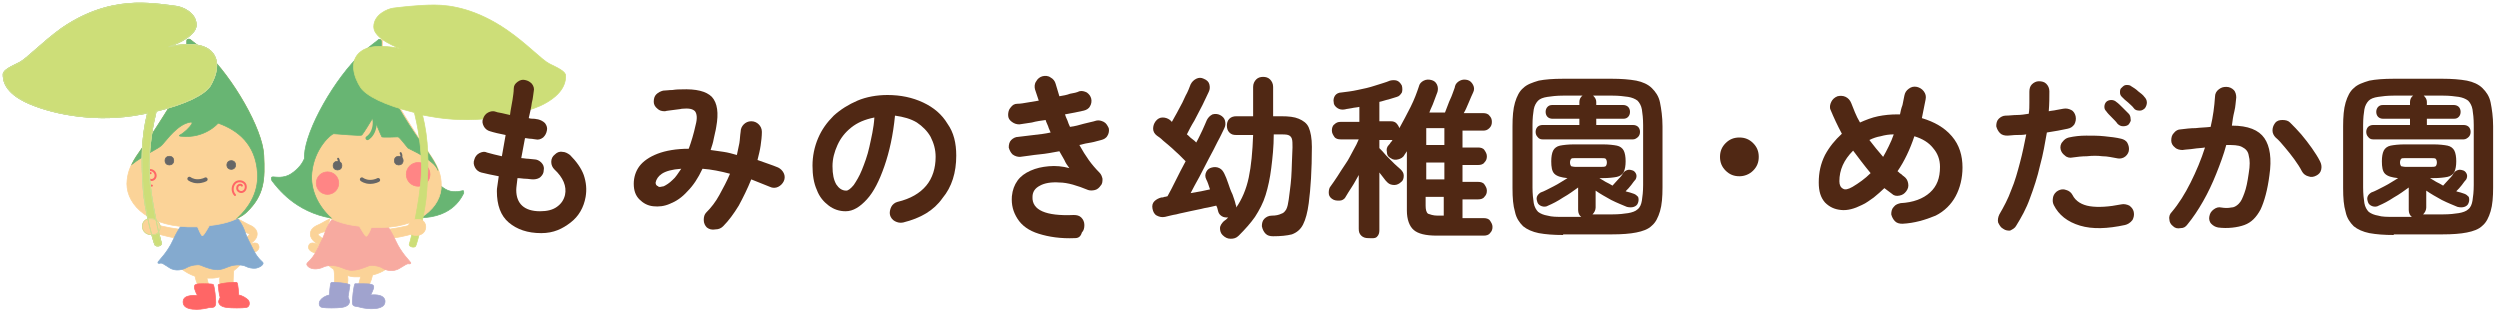 <?xml version="1.0" encoding="utf-8"?>
<!-- Generator: Adobe Illustrator 25.3.1, SVG Export Plug-In . SVG Version: 6.00 Build 0)  -->
<svg version="1.1" id="レイヤー_1" xmlns="http://www.w3.org/2000/svg" xmlns:xlink="http://www.w3.org/1999/xlink" x="0px"
	 y="0px" viewBox="0 0 400 50" style="enable-background:new 0 0 400 50;" xml:space="preserve">
<style type="text/css">
	.st0{fill:#FBD398;stroke:#FBD398;stroke-width:0.113;stroke-miterlimit:10;}
	.st1{fill:#FBD398;}
	.st2{fill:none;stroke:#FBD398;stroke-width:0.113;stroke-miterlimit:10;}
	.st3{fill:#FF6666;stroke:#FF6666;stroke-width:0.113;stroke-miterlimit:10;}
	.st4{fill:#84AACF;stroke:#84AACF;stroke-width:0.113;stroke-miterlimit:10;}
	.st5{fill:#666666;stroke:#666666;stroke-width:0.113;stroke-miterlimit:10;}
	.st6{fill:none;stroke:#666666;stroke-width:0.641;stroke-linecap:round;stroke-linejoin:round;stroke-miterlimit:10;}
	.st7{fill:none;stroke:#FF6666;stroke-width:0.321;stroke-linecap:round;stroke-linejoin:round;stroke-miterlimit:10;}
	.st8{fill:#68B573;stroke:#68B573;stroke-width:0.113;stroke-miterlimit:10;}
	.st9{fill:#CDDE78;}
	.st10{fill:none;stroke:#CDDE78;stroke-width:0.113;stroke-miterlimit:10;}
	.st11{fill:none;stroke:#CDDE8F;stroke-width:0.113;stroke-miterlimit:10;}
	.st12{fill:#A0A3CE;stroke:#A0A3CE;stroke-width:0.113;stroke-miterlimit:10;}
	.st13{fill:#F7AAA0;stroke:#F7AAA0;stroke-width:0.113;stroke-miterlimit:10;}
	.st14{fill:none;stroke:#68B573;stroke-width:0.641;stroke-linecap:round;stroke-linejoin:round;stroke-miterlimit:10;}
	.st15{fill:none;stroke:#666666;stroke-width:0.321;stroke-linecap:round;stroke-linejoin:round;stroke-miterlimit:10;}
	.st16{fill:#FF8585;stroke:#FF8585;stroke-width:0.113;stroke-miterlimit:10;}
	.st17{fill:#502814;}
</style>
<g>
	<g>
		<path class="st0" d="M24.8,37.3c0,0,1.7,0.5,3.3,0.8l0.7-1.4c0,0-2.9-0.4-3.8-0.8L24.8,37.3z"/>
		<g>
			<g>
				<path class="st1" d="M39.1,41.5l-5.4-0.3l-5.1,1.4c0,0,0.9,1,2.6,1.6c0.1,0.5,0.3,1.2,0.6,1.6c0.5,0.8,1.7,0.2,1.7,0.2
					s-0.2-0.8-0.4-1.5c0.3,0,0.6,0,0.9,0c0.4,0,0.8-0.1,1.2-0.2c-0.1,0.4-0.1,1,0.1,1.6c0.3,0.9,2-0.1,2-0.1s0-1.7,0.1-2.5
					C38.6,42.4,39.1,41.5,39.1,41.5z"/>
			</g>
			<g>
				<path class="st2" d="M39.1,41.5l-5.4-0.3l-5.1,1.4c0,0,0.9,1,2.6,1.6c0.1,0.5,0.3,1.2,0.6,1.6c0.5,0.8,1.7,0.2,1.7,0.2
					s-0.2-0.8-0.4-1.5c0.3,0,0.6,0,0.9,0c0.4,0,0.8-0.1,1.2-0.2c-0.1,0.4-0.1,1,0.1,1.6c0.3,0.9,2-0.1,2-0.1s0-1.7,0.1-2.5
					C38.6,42.4,39.1,41.5,39.1,41.5z"/>
			</g>
		</g>
		<path class="st3" d="M34.1,45.5c0.2,0.1,0.5,2.6,0.4,3.2s-0.7,0.5-1,0.5c-0.3,0.1-1.3,0.3-2,0.3c-0.8,0-2.3-0.1-2.2-1.3
			c0.1-1.2,2.3-0.9,2.3-0.9s-0.5-0.9-0.5-1.4s0.5-0.5,1.6-0.5C32.6,45.4,33.9,45.4,34.1,45.5z M34.9,45.6c0,0.2,0.2,1.7,0.3,1.9
			S34.9,48,35,48.4c0.1,0.4,0.5,0.7,1.3,0.8c0.8,0.1,2.4,0.1,3.1,0c0.6-0.1,0.6-0.9,0.3-1.2c-0.3-0.3-0.9-0.7-1.5-0.8
			c0,0-0.1-1.9-0.3-2C37.6,45.1,35,45.3,34.9,45.6z"/>
		<path class="st0" d="M38,35c0,0,1.2,0.6,1.7,0.9c0.5,0.2,1.7,0.7,1.4,1.9c-0.2,0.8-1.5,1.5-1.5,1.5l-0.6-1c0,0,0.9-0.6,0.9-0.8
			c0-0.2-1.3-0.5-1.3-0.5L38,35z"/>
		<path class="st0" d="M40.3,40.5c0,0,1.4-0.3,1.1-1.2c-0.3-0.9-1.6-0.1-1.6-0.1L40.3,40.5z"/>
	</g>
	<path class="st4" d="M29.6,35.3c0,0-1,1.1-1.9,3.1c-0.9,2-2.3,3.3-2.4,3.5s0,0.3,0.4,0.2s1.4,0.9,2,1c0.6,0.2,1.5,0.1,2.2-0.3
		s1.8-0.5,2.1-0.4c0.3,0.1,1.4,0.6,2.2,0.7s1.1,0.1,2.3-0.4c1.2-0.5,2.4-0.3,2.8-0.1c0.4,0.2,1,0.4,1.7,0.3c0.8-0.2,1.1-0.6,1.1-0.8
		s-0.8-0.6-1.5-2s-1.1-2.1-1.4-3c-0.3-0.9-1.1-2.4-1.9-2.7C36.7,34,31.3,33.3,29.6,35.3z"/>
	<g>
		<g>
			<g>
				<g>
					<path class="st1" d="M42.2,24.8C42,20.6,37.2,12.4,33,8.4c-1-0.9-2.5-2-2.6-2.1c-0.2-0.1-0.4,0-0.5,0.1
						c-0.1,0.3,0.3,3.3-0.9,6.7c-1.1,3.1-2.5,4.9-3.6,6.7c-3.1,4.9-5,6.2-5.1,9.6c0,3.5,3.7,7.1,11,6.9c0.1,0,0.2,0,0.3,0
						c0.2,0.4,0.6,1.5,0.8,1.4c0.2,0,0.8-1.1,1.1-1.6c2.9-0.3,4.8-1.1,5.9-2.1C42.3,31.2,42.4,28.7,42.2,24.8z"/>
				</g>
				<g>
					<path class="st2" d="M42.2,24.8C42,20.6,37.2,12.4,33,8.4c-1-0.9-2.5-2-2.6-2.1c-0.2-0.1-0.4,0-0.5,0.1
						c-0.1,0.3,0.3,3.3-0.9,6.7c-1.1,3.1-2.5,4.9-3.6,6.7c-3.1,4.9-5,6.2-5.1,9.6c0,3.5,3.7,7.1,11,6.9c0.1,0,0.2,0,0.3,0
						c0.2,0.4,0.6,1.5,0.8,1.4c0.2,0,0.8-1.1,1.1-1.6c2.9-0.3,4.8-1.1,5.9-2.1C42.3,31.2,42.4,28.7,42.2,24.8z"/>
				</g>
			</g>
			<ellipse class="st5" cx="27.1" cy="25.7" rx="0.7" ry="0.7"/>
			<ellipse class="st5" cx="37" cy="26.4" rx="0.7" ry="0.7"/>
			<path class="st6" d="M30.3,28.6c0,0,0.5,0.4,1.3,0.4c0.8,0,1.3-0.3,1.3-0.3"/>
			<path class="st7" d="M24.3,29.7c-0.8,0-1.4-0.6-1.4-1.4c0-0.6,0.5-1.1,1.1-1.1c0.5,0,0.9,0.4,0.9,0.9c0,0.4-0.3,0.7-0.7,0.7
				c-0.3,0-0.6-0.3-0.6-0.6c0-0.3,0.2-0.5,0.5-0.5"/>
			<path class="st7" d="M37.6,31.2c-0.5-0.5-0.5-1.4,0-1.9c0.4-0.4,1.1-0.4,1.5,0c0.3,0.3,0.3,0.9,0,1.2c-0.3,0.3-0.7,0.3-1,0
				c-0.2-0.2-0.2-0.6,0-0.8c0.2-0.2,0.5-0.2,0.6,0"/>
		</g>
		<g>
			<path class="st8" d="M42.2,24.8C42,20.6,37.2,12.4,33,8.4c-1-0.9-2.5-2-2.6-2.1c-0.2-0.1-0.4,0-0.5,0.1c-0.1,0.3,0.3,3.3-0.9,6.7
				c-1.1,3.1-2.5,4.9-3.6,6.7c-2,3.2-3.5,4.8-4.3,6.5c1.9-1.5,4.2-2.5,4.7-3c0.4-0.3,2-2.7,3.8-3.5c0.7-0.3,1.3-0.4,1.1,0
				c-0.3,0.6-1.3,1.5-1.9,1.8c-0.2,0.1-0.1,0.2,0.2,0.2c3.8,0.4,5.9-2.1,5.9-2.1c3.1,1.1,6,3.3,6.3,8c0.2,3.4-1.7,5.8-3.2,7.2
				c0.6-0.3,1.1-0.6,1.5-1C42.3,31.2,42.4,28.7,42.2,24.8z"/>
		</g>
	</g>
	<g>
		<g>
			<g>
				<g>
					<path class="st9" d="M33.4,7.9c-2.1-1.5-6.4-0.4-6.4-0.4S31.4,6,31.4,4c0-2-2.3-2.9-3.2-3c-0.8-0.1-3.9-0.6-6.6-0.5
						s-6.9,0.7-11.7,4C6.7,6.8,4.3,9.4,3.1,10s-2.6,1.2-2.6,1.9c0,0.7,0,2.9,4.2,4.7c4.2,1.8,11,3,17.8,1.7c0.4-0.1,0.7-0.1,1.1-0.2
						c-1,4-1,7.9-0.7,12c0.2,3.6,1.7,8.8,1.9,9.1c0.2,0.3,1.2,0.2,1-0.4s-1.7-6.8-1.9-11c-0.2-4.3,0.7-8.4,1.1-10
						c4.9-1.2,7.7-2.7,8.6-4C34.6,12.2,35.5,9.4,33.4,7.9z"/>
				</g>
				<g>
					<path class="st9" d="M33.4,7.9c-2.1-1.5-6.4-0.4-6.4-0.4S31.4,6,31.4,4c0-2-2.3-2.9-3.2-3c-0.8-0.1-3.9-0.6-6.6-0.5
						s-6.9,0.7-11.7,4C6.7,6.8,4.3,9.4,3.1,10s-2.6,1.2-2.6,1.9c0,0.7,0,2.9,4.2,4.7c4.2,1.8,11,3,17.8,1.7c0.4-0.1,0.7-0.1,1.1-0.2
						c-1,4-1,7.9-0.7,12c0.2,3.6,1.7,8.8,1.9,9.1c0.2,0.3,1.2,0.2,1-0.4s-1.7-6.8-1.9-11c-0.2-4.3,0.7-8.4,1.1-10
						c4.9-1.2,7.7-2.7,8.6-4C34.6,12.2,35.5,9.4,33.4,7.9z"/>
				</g>
				<g>
					<path class="st9" d="M33.4,7.9c-2.1-1.5-6.4-0.4-6.4-0.4S31.4,6,31.4,4c0-2-2.3-2.9-3.2-3c-0.8-0.1-3.9-0.6-6.6-0.5
						s-6.9,0.7-11.7,4C6.7,6.8,4.3,9.4,3.1,10s-2.6,1.2-2.6,1.9c0,0.7,0,2.9,4.2,4.7c4.2,1.8,11,3,17.8,1.7c0.4-0.1,0.7-0.1,1.1-0.2
						c-1,4-1,7.9-0.7,12c0.2,3.6,1.7,8.8,1.9,9.1c0.2,0.3,1.2,0.2,1-0.4s-1.7-6.8-1.9-11c-0.2-4.3,0.7-8.4,1.1-10
						c4.9-1.2,7.7-2.7,8.6-4C34.6,12.2,35.5,9.4,33.4,7.9z"/>
				</g>
			</g>
			<path class="st9" d="M23.8,37.5c-1.5-0.4-1.3-2.6,0.3-2.5C26.2,35,26.2,38,23.8,37.5z"/>
		</g>
		<g>
			<g>
				<g>
					<path class="st9" d="M33.4,7.9c-2.1-1.5-6.4-0.4-6.4-0.4S31.4,6,31.4,4c0-2-2.3-2.9-3.2-3c-0.8-0.1-3.9-0.6-6.6-0.5
						s-6.9,0.7-11.7,4C6.7,6.8,4.3,9.4,3.1,10s-2.6,1.2-2.6,1.9c0,0.7,0,2.9,4.2,4.7c4.2,1.8,11,3,17.8,1.7c0.4-0.1,0.7-0.1,1.1-0.2
						c-1,4-1,7.9-0.7,12c0.2,3.6,1.7,8.8,1.9,9.1c0.2,0.3,1.2,0.2,1-0.4s-1.7-6.8-1.9-11c-0.2-4.3,0.7-8.4,1.1-10
						c4.9-1.2,7.7-2.7,8.6-4C34.6,12.2,35.5,9.4,33.4,7.9z"/>
				</g>
				<g>
					<path class="st10" d="M33.4,7.9c-2.1-1.5-6.4-0.4-6.4-0.4S31.4,6,31.4,4c0-2-2.3-2.9-3.2-3c-0.8-0.1-3.9-0.6-6.6-0.5
						s-6.9,0.7-11.7,4C6.7,6.8,4.3,9.4,3.1,10s-2.6,1.2-2.6,1.9c0,0.7,0,2.9,4.2,4.7c4.2,1.8,11,3,17.8,1.7c0.4-0.1,0.7-0.1,1.1-0.2
						c-1,4-1,7.9-0.7,12c0.2,3.6,1.7,8.8,1.9,9.1c0.2,0.3,1.2,0.2,1-0.4s-1.7-6.8-1.9-11c-0.2-4.3,0.7-8.4,1.1-10
						c4.9-1.2,7.7-2.7,8.6-4C34.6,12.2,35.5,9.4,33.4,7.9z"/>
				</g>
			</g>
			<path class="st0" d="M23.8,37.5c-1.5-0.4-1.3-2.6,0.3-2.5C26.2,35,26.2,38,23.8,37.5z"/>
		</g>
		<g>
			<g>
				<g>
					<path class="st11" d="M33.4,7.9c-2.1-1.5-6.4-0.4-6.4-0.4S31.4,6,31.4,4c0-2-2.3-2.9-3.2-3c-0.8-0.1-3.9-0.6-6.6-0.5
						s-6.9,0.7-11.7,4C6.7,6.8,4.3,9.4,3.1,10s-2.6,1.2-2.6,1.9c0,0.7,0,2.9,4.2,4.7c4.2,1.8,11,3,17.8,1.7c0.4-0.1,0.7-0.1,1.1-0.2
						c-1,4-1,7.9-0.7,12c0.2,3.6,1.7,8.8,1.9,9.1c0.2,0.3,1.2,0.2,1-0.4s-1.7-6.8-1.9-11c-0.2-4.3,0.7-8.4,1.1-10
						c4.9-1.2,7.7-2.7,8.6-4C34.6,12.2,35.5,9.4,33.4,7.9z"/>
				</g>
				<g>
					<path class="st11" d="M33.4,7.9c-2.1-1.5-6.4-0.4-6.4-0.4S31.4,6,31.4,4c0-2-2.3-2.9-3.2-3c-0.8-0.1-3.9-0.6-6.6-0.5
						s-6.9,0.7-11.7,4C6.7,6.8,4.3,9.4,3.1,10s-2.6,1.2-2.6,1.9c0,0.7,0,2.9,4.2,4.7c4.2,1.8,11,3,17.8,1.7c0.4-0.1,0.7-0.1,1.1-0.2
						c-1,4-1,7.9-0.7,12c0.2,3.6,1.7,8.8,1.9,9.1c0.2,0.3,1.2,0.2,1-0.4s-1.7-6.8-1.9-11c-0.2-4.3,0.7-8.4,1.1-10
						c4.9-1.2,7.7-2.7,8.6-4C34.6,12.2,35.5,9.4,33.4,7.9z"/>
				</g>
				<g>
					<path class="st11" d="M33.4,7.9c-2.1-1.5-6.4-0.4-6.4-0.4S31.4,6,31.4,4c0-2-2.3-2.9-3.2-3c-0.8-0.1-3.9-0.6-6.6-0.5
						s-6.9,0.7-11.7,4C6.7,6.8,4.3,9.4,3.1,10s-2.6,1.2-2.6,1.9c0,0.7,0,2.9,4.2,4.7c4.2,1.8,11,3,17.8,1.7c0.4-0.1,0.7-0.1,1.1-0.2
						c-1,4-1,7.9-0.7,12c0.2,3.6,1.7,8.8,1.9,9.1c0.2,0.3,1.2,0.2,1-0.4s-1.7-6.8-1.9-11c-0.2-4.3,0.7-8.4,1.1-10
						c4.9-1.2,7.7-2.7,8.6-4C34.6,12.2,35.5,9.4,33.4,7.9z"/>
				</g>
			</g>
			<path class="st11" d="M23.8,37.5c-1.5-0.4-1.3-2.6,0.3-2.5C26.2,35,26.2,38,23.8,37.5z"/>
		</g>
	</g>
</g>
<g>
	<path class="st8" d="M69.7,29c0,0,1.3,1.4,2.4,1.6c1.1,0.2,1.8-0.1,2-0.1c0.1,0,0.1,0.2,0.1,0.4c-0.7,1.4-2.7,4.7-9.4,3.8L69.7,29z
		"/>
	<g>
		<path class="st0" d="M66.1,37.4c0,0-1.7,0.5-3.3,0.7l-0.7-1.4c0,0,2.9-0.4,3.8-0.8L66.1,37.4z"/>
		<g>
			<g>
				<path class="st1" d="M62.3,42.6l-5.1-1.4l-5.4,0.3c0,0,0.5,0.9,1.6,1.6c0.2,0.8,0.1,2.5,0.1,2.5s1.7,1,2,0.1
					c0.2-0.5,0.2-1.1,0.1-1.6c0.4,0.1,0.8,0.2,1.2,0.2c0.3,0,0.6,0,0.9,0c-0.2,0.7-0.4,1.5-0.4,1.5s1.2,0.6,1.7-0.2
					c0.3-0.4,0.5-1.1,0.6-1.6C61.4,43.6,62.3,42.6,62.3,42.6z"/>
			</g>
			<g>
				<path class="st2" d="M62.3,42.6l-5.1-1.4l-5.4,0.3c0,0,0.5,0.9,1.6,1.6c0.2,0.8,0.1,2.5,0.1,2.5s1.7,1,2,0.1
					c0.2-0.5,0.2-1.1,0.1-1.6c0.4,0.1,0.8,0.2,1.2,0.2c0.3,0,0.6,0,0.9,0c-0.2,0.7-0.4,1.5-0.4,1.5s1.2,0.6,1.7-0.2
					c0.3-0.4,0.5-1.1,0.6-1.6C61.4,43.6,62.3,42.6,62.3,42.6z"/>
			</g>
		</g>
		<path class="st12" d="M58.2,45.4c1.1,0,1.6,0.1,1.6,0.5s-0.5,1.3-0.5,1.3s2.1-0.3,2.3,0.9c0.1,1.2-1.4,1.3-2.2,1.3s-1.7-0.2-2-0.3
			c-0.3-0.1-0.9,0-1-0.5c-0.1-0.5,0.2-3,0.4-3.2C56.9,45.4,58.2,45.4,58.2,45.4z M53,45.2c-0.2,0.1-0.3,2-0.3,2
			c-0.6,0.1-1.2,0.5-1.4,0.8c-0.3,0.3-0.4,1.1,0.3,1.2c0.6,0.1,2.2,0.1,3,0c0.8-0.1,1.2-0.4,1.3-0.8c0.1-0.4-0.2-0.7-0.2-0.9
			s0.3-1.8,0.3-1.9C55.8,45.3,53.2,45.1,53,45.2z"/>
		<path class="st0" d="M52.8,35c0,0-1.2,0.6-1.7,0.9c-0.5,0.2-1.7,0.7-1.4,1.9c0.2,0.8,1.5,1.5,1.5,1.5l0.6-1c0,0-0.9-0.6-0.9-0.8
			s1.3-0.5,1.3-0.5L52.8,35z"/>
		<path class="st0" d="M50.5,40.5c0,0-1.4-0.3-1.1-1.2s1.6-0.1,1.6-0.1L50.5,40.5z"/>
		<path class="st13" d="M61.4,35.4c0,0,1,1.1,1.9,3.1c0.9,2,2.3,3.3,2.4,3.5c0.1,0.1,0,0.3-0.4,0.2c-0.4,0-1.4,0.9-2,1
			c-0.6,0.2-1.5,0.1-2.1-0.3c-0.6-0.4-1.8-0.5-2.1-0.4c-0.3,0.1-1.4,0.6-2.2,0.7s-1.1,0.1-2.3-0.4c-1.2-0.5-2.4-0.3-2.8-0.1
			c-0.4,0.2-1,0.4-1.7,0.3s-1.1-0.6-1-0.8c0-0.2,0.8-0.6,1.5-2c0.7-1.4,1.1-2.1,1.4-3c0.3-0.9,1.1-2.4,1.9-2.7
			C54.3,34,59.7,33.4,61.4,35.4z"/>
	</g>
	<g>
		<g>
			<g>
				<path class="st1" d="M65.6,19.9c-1.1-1.8-2.4-3.6-3.5-6.7c-1.2-3.4-0.8-6.3-0.9-6.7c-0.1-0.2-0.4-0.3-0.5-0.1
					c-0.1,0.1-1.6,1.2-2.6,2.1c-4.3,4-9,12.2-9.2,16.4c-0.2,4-0.1,6.4,2.8,9.2c1.1,1,3,1.8,5.8,2.1c0.3,0.5,0.9,1.6,1.1,1.6
					c0.2,0,0.7-1,0.8-1.4c0.1,0,0.2,0,0.4,0c7.3,0.3,10.9-3.4,10.8-6.8C70.6,26.4,68.6,24.8,65.6,19.9z"/>
			</g>
			<g>
				<path class="st2" d="M65.6,19.9c-1.1-1.8-2.4-3.6-3.5-6.7c-1.2-3.4-0.8-6.3-0.9-6.7c-0.1-0.2-0.4-0.3-0.5-0.1
					c-0.1,0.1-1.6,1.2-2.6,2.1c-4.3,4-9,12.2-9.2,16.4c-0.2,4-0.1,6.4,2.8,9.2c1.1,1,3,1.8,5.8,2.1c0.3,0.5,0.9,1.6,1.1,1.6
					c0.2,0,0.7-1,0.8-1.4c0.1,0,0.2,0,0.4,0c7.3,0.3,10.9-3.4,10.8-6.8C70.6,26.4,68.6,24.8,65.6,19.9z"/>
			</g>
		</g>
		<ellipse class="st5" cx="63.8" cy="25.7" rx="0.7" ry="0.7"/>
		<ellipse class="st5" cx="54" cy="26.5" rx="0.7" ry="0.7"/>
		<path class="st6" d="M57.9,28.7c0,0,0.5,0.4,1.3,0.4c0.8,0,1.3-0.3,1.3-0.3"/>
		<path class="st14" d="M58.8,22.1c0,0,0.7-0.4,1-1.4c0.3-1,0.1-1.6,0.1-1.6"/>
		<path class="st15" d="M63.9,25.9c0,0,0.3-0.2,0.3-0.7c0.1-0.4-0.1-0.7-0.1-0.7"/>
		<path class="st15" d="M53.9,26.8c0,0,0.3-0.2,0.3-0.7c0.1-0.4-0.1-0.7-0.1-0.7"/>
		<ellipse class="st16" cx="52.4" cy="29.3" rx="1.8" ry="1.8"/>
		<ellipse class="st16" cx="66.9" cy="27.9" rx="1.9" ry="1.9"/>
	</g>
	<path class="st8" d="M53,34.9c-2.1-1.9-3.4-4.6-3.1-7.3c0.4-3.9,3.1-6.2,3.5-6.2c0.5,0,4.3,0.4,4.5,0.2c0.2-0.2,1.5-2.3,1.6-2.5
		c0.1-0.1,0.3-0.2,0.4,0c0.1,0.2,1.1,2.7,1.2,2.8c0.1,0.1,2.6,0,2.6,0c0.3,0.1,1.3,1.5,1.6,1.8c0.3,0.2,2.1,0.9,3.8,2.3
		c0.5,0.4,0.8,0.8,1,1.3c-0.7-2-2.4-3.8-4.7-7.4c-1.1-1.8-2.4-3.6-3.5-6.7c-1.2-3.4-0.8-6.3-0.9-6.7c-0.1-0.2-0.4-0.3-0.5-0.1
		c-0.1,0.1-1.6,1.2-2.6,2.1c-4.3,4-9,12.2-9.2,16.4c0,0.2,0,0.4,0,0.5c-0.3,0.7-0.9,1.6-2.1,2.4c-1.2,0.8-2.5,0.5-2.9,0.5
		c-0.4,0-0.3,0.3-0.2,0.6C44.5,30.2,47.3,33.9,53,34.9z"/>
	<g>
		<g>
			<g>
				<path class="st9" d="M90.5,12.1c0-0.7-1.4-1.3-2.6-1.9c-1.2-0.6-3.6-3.2-6.8-5.4c-4.8-3.3-8.9-4-11.6-4c-2.7,0-5.8,0.4-6.6,0.5
					c-0.8,0.1-3.1,1-3.1,3c0,2,4.3,3.5,4.3,3.5s-4.3-1.1-6.3,0.4c-2.1,1.5-1.1,4.3-0.1,5.8c0.9,1.3,3.7,2.8,8.6,4
					c0.4,1.6,1.3,5.7,1.1,10c-0.2,4.2-1.7,10.5-1.9,11s0.8,0.7,1,0.4c0.2-0.3,1.6-5.4,1.8-9c0.3-4.2,0.3-8-0.7-12
					c0.4,0.1,0.7,0.1,1.1,0.2c6.8,1.3,13.6,0.1,17.8-1.7C90.5,15,90.5,12.8,90.5,12.1z"/>
			</g>
			<g>
				<path class="st10" d="M90.5,12.1c0-0.7-1.4-1.3-2.6-1.9c-1.2-0.6-3.6-3.2-6.8-5.4c-4.8-3.3-8.9-4-11.6-4c-2.7,0-5.8,0.4-6.6,0.5
					c-0.8,0.1-3.1,1-3.1,3c0,2,4.3,3.5,4.3,3.5s-4.3-1.1-6.3,0.4c-2.1,1.5-1.1,4.3-0.1,5.8c0.9,1.3,3.7,2.8,8.6,4
					c0.4,1.6,1.3,5.7,1.1,10c-0.2,4.2-1.7,10.5-1.9,11s0.8,0.7,1,0.4c0.2-0.3,1.6-5.4,1.8-9c0.3-4.2,0.3-8-0.7-12
					c0.4,0.1,0.7,0.1,1.1,0.2c6.8,1.3,13.6,0.1,17.8-1.7C90.5,15,90.5,12.8,90.5,12.1z"/>
			</g>
		</g>
		<path class="st0" d="M67.1,37.6c1.5-0.4,1.3-2.6-0.3-2.5C64.7,35.1,64.8,38.2,67.1,37.6z"/>
	</g>
</g>
<g>
	<path class="st17" d="M86.6,37.3c-2.2,0-3.9-0.6-5.2-1.7s-1.9-2.8-1.9-5c0-0.2,0-0.5,0.1-1s0.1-0.9,0.2-1.4c-0.5-0.1-1-0.2-1.5-0.3
		c-0.5-0.1-0.9-0.2-1.3-0.3c-0.4-0.1-0.8-0.4-1-0.8c-0.2-0.4-0.3-0.8-0.1-1.3c0.1-0.4,0.4-0.8,0.8-1c0.4-0.2,0.8-0.3,1.2-0.1
		c0.7,0.2,1.5,0.4,2.4,0.6c0.1-0.5,0.2-1.1,0.3-1.7c0.1-0.6,0.2-1.1,0.3-1.7c-0.5-0.1-1-0.2-1.4-0.3c-0.4-0.1-0.8-0.2-1.1-0.3
		c-0.4-0.1-0.8-0.4-1-0.8c-0.2-0.4-0.3-0.8-0.1-1.2c0.1-0.4,0.4-0.8,0.8-1c0.4-0.2,0.8-0.3,1.3-0.1c0.2,0.1,0.5,0.1,0.9,0.2
		c0.4,0.1,0.8,0.2,1.3,0.3c0.1-0.9,0.3-1.7,0.4-2.4c0.1-0.7,0.2-1.3,0.2-1.8c0-0.5,0.2-0.8,0.6-1.1c0.4-0.3,0.8-0.4,1.2-0.3
		c0.5,0.1,0.8,0.3,1.1,0.6c0.3,0.4,0.4,0.8,0.3,1.2c-0.1,0.5-0.1,1.1-0.3,1.8c-0.1,0.8-0.3,1.6-0.5,2.5c0.3,0.1,0.6,0.1,0.8,0.1
		c0.3,0,0.5,0.1,0.7,0.1c0.4,0.1,0.8,0.3,1.1,0.6c0.3,0.4,0.4,0.8,0.3,1.2c-0.1,0.5-0.3,0.8-0.6,1.1c-0.4,0.3-0.8,0.4-1.2,0.3
		c-0.2,0-0.5-0.1-0.8-0.1c-0.3,0-0.6-0.1-0.9-0.1c-0.1,0.5-0.2,1.1-0.3,1.6c-0.1,0.5-0.2,1.1-0.3,1.6c0.4,0,0.7,0.1,1.1,0.1
		c0.3,0,0.7,0.1,1,0.1c0.4,0,0.8,0.2,1.1,0.5c0.3,0.3,0.5,0.7,0.4,1.2c0,0.5-0.2,0.8-0.5,1.1c-0.3,0.3-0.8,0.4-1.2,0.4
		c-0.4,0-0.8-0.1-1.2-0.1c-0.4,0-0.8-0.1-1.3-0.1c-0.1,0.9-0.2,1.5-0.2,1.9c0,2.2,1.3,3.4,3.8,3.4c1.1,0,2-0.2,2.7-0.7
		c0.7-0.5,1.1-1.1,1.3-1.9c0.3-1.4-0.3-2.8-1.7-4.1c-0.3-0.3-0.5-0.7-0.5-1.2c0-0.5,0.2-0.9,0.6-1.2c0.3-0.3,0.7-0.5,1.2-0.4
		c0.4,0,0.8,0.2,1.2,0.5c1,1,1.8,2.1,2.2,3.2c0.4,1.2,0.5,2.3,0.3,3.5c-0.3,1.7-1.1,3.1-2.4,4.1S88.6,37.3,86.6,37.3z"/>
	<path class="st17" d="M113.1,36.4c-0.3-0.3-0.5-0.7-0.5-1.2c0-0.5,0.1-0.9,0.4-1.2c0.8-0.8,1.5-1.7,2.1-2.8s1.2-2.2,1.7-3.4
		c-1.5-0.4-3-0.7-4.4-0.8c-0.7,1.5-1.5,2.7-2.4,3.6c-0.9,1-1.8,1.6-2.8,2c-0.9,0.4-1.8,0.5-2.7,0.4c-0.9-0.1-1.6-0.5-2.2-1.1
		c-0.6-0.6-0.9-1.4-0.9-2.5c0-1,0.3-2,0.9-2.8c0.6-0.8,1.6-1.5,2.9-2c1.3-0.5,3-0.8,5-0.8c0.4-1.1,0.8-2.4,1.1-3.8
		c0.3-1.1,0.2-1.8-0.1-2.2c-0.4-0.4-1-0.5-2.1-0.4c-0.4,0.1-0.8,0.1-1.4,0.2c-0.6,0.1-1,0.1-1.3,0.2c-0.5,0-0.9-0.1-1.2-0.4
		c-0.4-0.3-0.6-0.7-0.6-1.1c0-0.5,0.1-0.9,0.4-1.2c0.3-0.3,0.7-0.5,1.1-0.6c0.4,0,0.9-0.1,1.5-0.1c0.6-0.1,1.1-0.1,1.4-0.1
		c2.4-0.1,4,0.3,4.9,1.2c0.9,1,1.1,2.6,0.7,4.8c-0.1,0.7-0.3,1.3-0.4,1.9s-0.3,1.2-0.5,1.8c0.7,0.1,1.4,0.2,2.1,0.3
		c0.7,0.1,1.4,0.3,2.1,0.5c0.1-0.6,0.3-1.3,0.4-1.9c0.1-0.6,0.1-1.2,0.2-1.8c0-0.5,0.2-0.9,0.5-1.2c0.3-0.3,0.7-0.5,1.2-0.5
		c0.5,0,0.9,0.2,1.2,0.5c0.3,0.3,0.5,0.7,0.5,1.2c0,0.7-0.1,1.5-0.2,2.2s-0.3,1.5-0.5,2.3c0.6,0.2,1.1,0.4,1.7,0.6
		c0.6,0.2,1.1,0.4,1.6,0.6c0.4,0.2,0.7,0.5,0.9,0.9c0.2,0.4,0.2,0.9,0,1.3c-0.2,0.4-0.5,0.7-0.9,0.9c-0.4,0.2-0.9,0.2-1.3,0
		c-0.5-0.2-1-0.4-1.5-0.6c-0.5-0.2-1-0.4-1.5-0.6c-0.6,1.5-1.3,2.9-2,4.2c-0.8,1.3-1.6,2.4-2.5,3.3c-0.3,0.3-0.7,0.5-1.2,0.5
		C113.9,36.8,113.5,36.7,113.1,36.4z M106.2,29.8c0.4-0.2,0.9-0.5,1.4-1c0.5-0.4,0.9-1.1,1.4-1.8c-1.5,0.1-2.5,0.4-3.1,0.8
		c-0.6,0.4-0.9,0.9-1,1.4c0,0.3,0.1,0.5,0.4,0.6C105.4,30,105.7,29.9,106.2,29.8z"/>
	<path class="st17" d="M144.5,35.6c-0.5,0.1-0.9,0-1.3-0.2c-0.4-0.2-0.7-0.6-0.8-1c-0.1-0.4,0-0.9,0.2-1.3s0.6-0.7,1-0.8
		c2.1-0.5,3.6-1.4,4.6-2.6c1-1.2,1.5-2.8,1.5-4.6c0-1.2-0.3-2.2-0.8-3.2c-0.5-0.9-1.3-1.7-2.2-2.3c-1-0.6-2.1-0.9-3.5-1.1
		c-0.3,3.1-0.9,5.8-1.7,8.1c-0.8,2.3-1.7,4.1-2.8,5.3c-1.1,1.2-2.2,1.9-3.4,1.9c-1,0-1.9-0.3-2.7-0.9c-0.8-0.6-1.5-1.4-1.9-2.5
		c-0.5-1.1-0.7-2.4-0.7-3.9c0-1.5,0.3-3,0.9-4.4c0.6-1.4,1.4-2.5,2.5-3.6c1.1-1,2.4-1.8,3.8-2.4s3.1-0.9,4.8-0.9
		c2.1,0,4,0.4,5.7,1.2c1.7,0.8,3,1.9,3.9,3.4c1,1.4,1.4,3.1,1.4,5.1c0,2.7-0.7,5-2.2,6.8C149.4,33.7,147.3,34.9,144.5,35.6z
		 M135.4,30.5c0.3,0,0.7-0.3,1.2-0.9c0.4-0.6,0.9-1.4,1.3-2.4c0.4-1,0.9-2.3,1.2-3.7s0.7-3,0.8-4.7c-1.5,0.3-2.7,0.8-3.7,1.6
		c-1,0.8-1.7,1.7-2.2,2.8c-0.5,1.1-0.8,2.2-0.8,3.4c0,1.3,0.2,2.2,0.6,2.9C134.2,30.1,134.7,30.5,135.4,30.5z"/>
	<path class="st17" d="M172,38.1c-2.3,0.1-4.2-0.2-5.8-0.7s-2.7-1.3-3.4-2.4s-1-2.2-0.9-3.6c0.1-1,0.4-1.8,0.9-2.5
		c0.5-0.7,1.2-1.2,2.1-1.6c0.9-0.4,1.8-0.6,2.9-0.7c1.1-0.1,2.2,0,3.3,0.3c-0.3-0.4-0.6-0.8-0.8-1.3c-0.3-0.5-0.5-0.9-0.8-1.4
		c-1.1,0.2-2.1,0.4-3.2,0.5c-1.1,0.1-2.1,0.3-3.1,0.4c-0.4,0-0.8-0.1-1.2-0.4c-0.3-0.3-0.5-0.7-0.6-1.1c0-0.5,0.1-0.9,0.4-1.2
		c0.3-0.3,0.7-0.5,1.1-0.5c0.8-0.1,1.6-0.2,2.5-0.3c0.9-0.1,1.8-0.2,2.7-0.4c-0.1-0.3-0.3-0.6-0.4-1c-0.1-0.3-0.3-0.6-0.4-1
		c-0.7,0.1-1.5,0.2-2.2,0.4c-0.7,0.1-1.4,0.2-2,0.3c-0.4,0-0.8-0.1-1.2-0.4c-0.4-0.3-0.6-0.6-0.6-1.1c0-0.4,0.1-0.9,0.4-1.2
		c0.3-0.4,0.6-0.6,1.1-0.6c0.5,0,1-0.1,1.6-0.2c0.6-0.1,1.2-0.2,1.8-0.3c-0.1-0.3-0.2-0.6-0.3-0.9c-0.1-0.3-0.2-0.6-0.3-0.9
		c-0.1-0.4-0.1-0.9,0.2-1.3c0.2-0.4,0.6-0.7,1-0.8c0.4-0.1,0.9-0.1,1.3,0.2c0.4,0.2,0.7,0.6,0.8,1c0.1,0.3,0.2,0.7,0.3,1
		s0.2,0.7,0.3,1c0.6-0.1,1.2-0.2,1.7-0.4c0.6-0.1,1.1-0.2,1.5-0.4c0.4-0.1,0.8,0,1.2,0.2c0.4,0.3,0.6,0.6,0.7,1
		c0.1,0.4,0,0.9-0.2,1.2c-0.2,0.4-0.6,0.6-1,0.7c-0.4,0.1-0.9,0.2-1.4,0.3c-0.5,0.1-1,0.2-1.6,0.3c0.1,0.3,0.2,0.6,0.4,1
		c0.1,0.3,0.2,0.6,0.4,1c0.8-0.1,1.5-0.3,2.2-0.5c0.7-0.2,1.4-0.3,2-0.5c0.4-0.1,0.8,0,1.2,0.2c0.4,0.2,0.6,0.6,0.8,1
		c0.1,0.4,0,0.9-0.2,1.2c-0.2,0.4-0.6,0.6-1,0.7c-0.5,0.1-1,0.3-1.6,0.4c-0.6,0.1-1.2,0.2-1.9,0.4c0.5,0.9,1,1.7,1.5,2.4
		s1.1,1.4,1.7,2c0.3,0.3,0.4,0.6,0.5,1c0,0.4,0,0.8-0.3,1.1c-0.2,0.3-0.5,0.6-0.9,0.7c-0.4,0.1-0.8,0.1-1.1,0
		c-1.7-0.7-3.3-1.2-4.6-1.2c-1.3-0.1-2.4,0.1-3.1,0.5c-0.8,0.4-1.2,1-1.2,1.8c-0.1,2.1,2.1,3.1,6.6,2.9c0.5,0,0.9,0.1,1.2,0.4
		s0.5,0.7,0.5,1.2c0,0.5-0.1,0.9-0.4,1.2C172.9,37.9,172.5,38.1,172,38.1z"/>
	<path class="st17" d="M203.7,37.8c-0.5,0-0.9-0.1-1.2-0.4c-0.3-0.3-0.5-0.7-0.6-1.2c0-0.5,0.1-0.9,0.4-1.2c0.3-0.3,0.7-0.5,1.2-0.5
		c0.6,0,1.1-0.1,1.5-0.3c0.4-0.1,0.6-0.4,0.8-0.7c0.2-0.4,0.3-0.9,0.4-1.6c0.1-0.9,0.3-2.1,0.4-3.5c0.1-1.4,0.1-3,0.2-4.8
		c0-0.6,0-1.1-0.1-1.4c-0.1-0.3-0.3-0.5-0.6-0.6c-0.3-0.1-0.8-0.1-1.4-0.1h-0.9c0,2-0.2,3.8-0.4,5.4c-0.2,1.6-0.5,3-0.9,4.3
		c-0.4,1.3-1,2.4-1.7,3.5c-0.7,1-1.6,2-2.6,3c-0.4,0.4-0.8,0.5-1.3,0.5c-0.5,0-0.9-0.2-1.3-0.6c-0.3-0.3-0.4-0.7-0.4-1.1
		c0-0.4,0.3-0.8,0.6-1.1c0.1-0.1,0.3-0.2,0.4-0.3c0.1-0.1,0.2-0.2,0.3-0.3c-0.3,0-0.7,0-1-0.2c-0.3-0.2-0.5-0.4-0.6-0.8
		c0-0.1-0.1-0.3-0.1-0.4c0-0.1-0.1-0.3-0.2-0.5c-0.5,0.1-1.2,0.3-1.9,0.4c-0.7,0.2-1.5,0.3-2.3,0.5c-0.8,0.2-1.5,0.3-2.2,0.5
		c-0.7,0.1-1.3,0.3-1.8,0.4c-0.5,0.1-0.9,0-1.3-0.2c-0.4-0.2-0.6-0.6-0.7-1.1c-0.1-0.5,0-0.9,0.3-1.2c0.3-0.3,0.7-0.5,1.1-0.6
		c0.1,0,0.3,0,0.5-0.1c0.2,0,0.4-0.1,0.5-0.1c0.4-0.7,0.8-1.5,1.3-2.5c0.5-1,1-2,1.6-3.1c-0.3-0.3-0.6-0.6-1-1
		c-0.4-0.4-0.9-0.8-1.3-1.2c-0.5-0.4-0.9-0.8-1.3-1.1c-0.4-0.4-0.7-0.6-1-0.8c-0.4-0.3-0.6-0.7-0.6-1.1c0-0.4,0.1-0.8,0.4-1.2
		c0.3-0.4,0.7-0.6,1.1-0.6c0.4,0,0.8,0.1,1.2,0.4l0.3,0.3c0.3-0.6,0.7-1.2,1.1-2c0.4-0.7,0.8-1.5,1.1-2.2c0.4-0.7,0.6-1.3,0.8-1.8
		c0.2-0.4,0.5-0.7,0.9-0.9c0.4-0.2,0.8-0.2,1.2,0c0.5,0.2,0.8,0.5,0.9,0.9s0.1,0.8-0.1,1.2c-0.3,0.6-0.6,1.3-1,2.1
		c-0.4,0.8-0.9,1.7-1.3,2.5c-0.5,0.8-0.9,1.6-1.2,2.2c0.3,0.2,0.5,0.5,0.8,0.7c0.3,0.2,0.5,0.4,0.7,0.6c0.4-0.7,0.7-1.4,1-2
		c0.3-0.6,0.5-1.2,0.7-1.6c0.2-0.4,0.5-0.7,0.9-0.9c0.4-0.1,0.8-0.1,1.2,0.1c0.4,0.2,0.7,0.5,0.8,0.9c0.1,0.4,0.1,0.8-0.1,1.2
		c-0.3,0.6-0.6,1.3-1.1,2.2c-0.4,0.8-0.9,1.8-1.4,2.7c-0.5,1-1,1.9-1.5,2.9c-0.5,0.9-1,1.8-1.4,2.6c0.6-0.1,1.1-0.2,1.7-0.3
		c0.5-0.1,1-0.2,1.4-0.3c-0.1-0.3-0.2-0.6-0.3-0.9c-0.1-0.3-0.2-0.5-0.3-0.7c-0.2-0.4-0.2-0.8,0-1.2c0.2-0.4,0.5-0.6,0.9-0.7
		c0.4-0.1,0.8-0.1,1.2,0.1c0.4,0.2,0.6,0.5,0.8,0.9c0.2,0.4,0.4,0.9,0.6,1.5c0.2,0.6,0.4,1.2,0.7,1.8c0.2,0.6,0.4,1.1,0.5,1.6
		c0.1,0.2,0.1,0.3,0.1,0.5c0.9-1.3,1.6-2.9,2-4.8c0.4-1.9,0.6-4.1,0.7-6.8h-2.7c-0.5,0-0.8-0.1-1.1-0.4c-0.3-0.3-0.4-0.7-0.4-1.1
		c0-0.4,0.1-0.8,0.4-1.1c0.3-0.3,0.7-0.4,1.1-0.4h2.7v-4.7c0-0.5,0.2-0.9,0.5-1.2c0.3-0.3,0.7-0.4,1.1-0.4c0.4,0,0.8,0.1,1.1,0.4
		c0.3,0.3,0.5,0.7,0.5,1.2v4.7h1.3c1.2,0,2.1,0.1,2.8,0.4c0.7,0.3,1.3,0.7,1.6,1.4c0.3,0.7,0.5,1.7,0.5,3.1c0,3.7-0.2,6.7-0.5,9
		c-0.2,1.5-0.5,2.6-0.9,3.4c-0.4,0.8-1,1.3-1.8,1.6C205.9,37.7,204.9,37.8,203.7,37.8z"/>
	<path class="st17" d="M218.9,38.1c-0.4,0-0.8-0.1-1.1-0.4s-0.4-0.6-0.4-1.1v-8.6c-0.4,0.7-0.7,1.3-1.1,1.9c-0.4,0.6-0.7,1.1-1,1.6
		c-0.2,0.4-0.6,0.6-1,0.6s-0.8,0-1.2-0.3c-0.4-0.3-0.5-0.6-0.5-1c0-0.4,0.1-0.8,0.3-1c0.3-0.4,0.7-1,1.1-1.6c0.4-0.6,0.8-1.3,1.3-2
		s0.8-1.4,1.2-2.1c0.4-0.7,0.7-1.3,0.9-1.8h-2.9c-0.4,0-0.8-0.1-1-0.4s-0.4-0.6-0.4-1c0-0.4,0.1-0.8,0.4-1c0.3-0.3,0.6-0.4,1-0.4h3
		v-2.4c-0.4,0.1-0.8,0.1-1.2,0.2c-0.4,0.1-0.8,0.1-1.1,0.2c-0.5,0.1-0.9,0-1.2-0.2s-0.6-0.5-0.6-0.9c-0.1-0.4,0-0.8,0.2-1.1
		c0.2-0.3,0.6-0.5,1-0.5c0.8-0.1,1.7-0.2,2.6-0.4c1-0.2,1.9-0.4,2.8-0.7c0.9-0.3,1.7-0.5,2.4-0.8c0.4-0.1,0.8-0.1,1.1,0
		s0.6,0.4,0.8,0.8c0.1,0.4,0.1,0.8,0,1.1c-0.2,0.3-0.4,0.6-0.8,0.7c-0.4,0.1-0.9,0.3-1.3,0.4c-0.5,0.1-1,0.3-1.5,0.4c0,0,0,0,0,0.1
		c0,0,0,0,0,0.1v2.9h1.8c0.4,0,0.7,0.1,0.9,0.3c0.2,0.2,0.4,0.5,0.5,0.8c0.6-1.1,1.2-2.2,1.8-3.4c0.6-1.2,1-2.3,1.3-3.2
		c0.1-0.5,0.4-0.8,0.8-1c0.4-0.2,0.8-0.2,1.2-0.1c0.4,0.1,0.7,0.3,0.9,0.7s0.2,0.8,0.1,1.2c-0.2,0.5-0.4,1.1-0.6,1.6
		c-0.2,0.6-0.5,1.1-0.7,1.7h2.5c0.1-0.3,0.3-0.8,0.5-1.3c0.2-0.6,0.5-1.1,0.7-1.7c0.2-0.6,0.4-1,0.4-1.2c0.1-0.4,0.4-0.7,0.8-0.9
		c0.4-0.2,0.8-0.2,1.2-0.1c0.4,0.1,0.7,0.4,0.9,0.8c0.2,0.4,0.2,0.8,0,1.2s-0.4,0.9-0.7,1.6s-0.5,1.2-0.8,1.7h3.1
		c0.4,0,0.8,0.1,1,0.4c0.3,0.3,0.4,0.6,0.4,1c0,0.4-0.1,0.7-0.4,1c-0.3,0.3-0.6,0.4-1,0.4H234v2.7h2.5c0.4,0,0.8,0.1,1,0.4
		c0.2,0.3,0.4,0.6,0.4,1c0,0.4-0.1,0.7-0.4,1c-0.2,0.3-0.6,0.4-1,0.4H234v2.7h2.5c0.4,0,0.8,0.1,1,0.4c0.2,0.3,0.4,0.6,0.4,1
		c0,0.4-0.1,0.7-0.4,1c-0.2,0.3-0.6,0.4-1,0.4H234v3h3.4c0.4,0,0.8,0.1,1,0.4c0.2,0.3,0.4,0.6,0.4,1s-0.1,0.7-0.4,1
		c-0.2,0.3-0.6,0.4-1,0.4h-7.5c-1.8,0-3-0.3-3.7-0.9c-0.7-0.6-1.1-1.7-1.1-3.1v-9.5c-0.1,0.1-0.1,0.2-0.2,0.3
		c-0.1,0.1-0.1,0.2-0.2,0.3c-0.2,0.4-0.6,0.6-1,0.7c-0.4,0.1-0.8,0.1-1.2-0.2c-0.4-0.2-0.6-0.5-0.6-1c-0.1-0.4,0-0.8,0.3-1.1
		c0.1-0.1,0.2-0.2,0.3-0.4c0.1-0.1,0.2-0.2,0.3-0.4h-2.1v1.3c0.3,0.3,0.7,0.7,1.1,1.2c0.4,0.4,0.9,0.9,1.3,1.3s0.8,0.7,1,0.9
		c0.3,0.3,0.5,0.6,0.5,1c0,0.4-0.1,0.8-0.4,1c-0.3,0.3-0.7,0.5-1.1,0.5c-0.4,0-0.8-0.1-1.1-0.4c-0.2-0.2-0.4-0.4-0.6-0.7
		s-0.5-0.6-0.7-0.9v9.2c0,0.5-0.1,0.8-0.4,1.1S219.4,38.1,218.9,38.1z M228.2,23.2h2.9v-2.7h-2.9V23.2z M228.2,28.7h2.9V26h-2.9
		V28.7z M230,34.5h1v-3h-2.9v1.4c0,0.6,0.1,1.1,0.4,1.3C228.8,34.3,229.3,34.5,230,34.5z"/>
	<path class="st17" d="M250.1,37.6c-1.5,0-2.8-0.1-3.9-0.3c-1-0.2-1.9-0.6-2.5-1.1c-0.6-0.6-1.1-1.3-1.3-2.3c-0.3-1-0.4-2.2-0.4-3.8
		v-9.9c0-1.5,0.1-2.8,0.4-3.8s0.7-1.8,1.3-2.3c0.6-0.6,1.5-0.9,2.5-1.2c1-0.2,2.3-0.3,3.9-0.3h7.8c1.5,0,2.8,0.1,3.9,0.3
		c1,0.2,1.9,0.6,2.5,1.2c0.6,0.6,1.1,1.3,1.3,2.3s0.4,2.3,0.4,3.8V30c0,1.5-0.1,2.8-0.4,3.8c-0.3,1-0.7,1.8-1.3,2.3
		c-0.6,0.6-1.5,0.9-2.5,1.1c-1,0.2-2.3,0.3-3.9,0.3H250.1z M250.1,34.7h2.9c-0.3-0.2-0.5-0.6-0.5-1.1v-3.6c-0.7,0.5-1.5,1.1-2.4,1.6
		c-0.9,0.6-1.7,1-2.4,1.3c-0.3,0.2-0.7,0.2-1,0.1c-0.3-0.1-0.6-0.3-0.7-0.6c-0.1-0.3-0.2-0.6-0.1-0.9c0.1-0.3,0.3-0.5,0.6-0.7
		c0.6-0.2,1.3-0.6,2.1-1c0.8-0.4,1.5-0.9,2.2-1.3c-1-0.1-1.7-0.3-2.1-0.7c-0.4-0.4-0.5-1.1-0.5-2c0-0.7,0.1-1.3,0.3-1.7
		c0.2-0.4,0.6-0.7,1.1-0.8s1.3-0.2,2.3-0.2h4.5c1,0,1.8,0.1,2.3,0.2s0.9,0.4,1.1,0.8c0.2,0.4,0.3,1,0.3,1.7c0,0.7-0.1,1.3-0.3,1.7
		c-0.2,0.4-0.6,0.7-1.1,0.8c-0.5,0.1-1.3,0.2-2.3,0.2h-0.5c0.3,0.2,0.7,0.4,1,0.6c0.4,0.2,0.8,0.4,1.1,0.6c0.3-0.3,0.6-0.7,1-1.1
		c0.4-0.4,0.6-0.7,0.7-0.9c0.2-0.3,0.4-0.4,0.7-0.5c0.3-0.1,0.6,0,0.9,0.1c0.2,0.1,0.4,0.3,0.5,0.6c0.1,0.3,0,0.6-0.1,0.8
		c-0.2,0.2-0.4,0.5-0.7,0.9c-0.3,0.4-0.6,0.7-0.9,1c0.2,0.1,0.4,0.1,0.7,0.2c0.2,0.1,0.4,0.1,0.6,0.2c0.3,0.1,0.5,0.3,0.7,0.5
		c0.1,0.3,0.1,0.6,0,0.9c-0.1,0.4-0.4,0.6-0.7,0.7c-0.3,0.1-0.7,0.1-1.1,0c-0.7-0.3-1.5-0.6-2.5-1.1c-0.9-0.5-1.8-1-2.5-1.5v2.7
		c0,0.4-0.2,0.8-0.5,1.1h3.2c1,0,1.9-0.1,2.5-0.2s1.2-0.3,1.5-0.6c0.4-0.3,0.6-0.8,0.7-1.4c0.1-0.6,0.2-1.5,0.2-2.5V20
		c0-1-0.1-1.9-0.2-2.5c-0.1-0.6-0.4-1.1-0.7-1.4c-0.4-0.3-0.9-0.5-1.5-0.6c-0.7-0.1-1.5-0.2-2.5-0.2h-3.1c0.3,0.3,0.5,0.6,0.5,1v0.5
		h4.3c0.3,0,0.6,0.1,0.8,0.3s0.3,0.5,0.3,0.8c0,0.3-0.1,0.6-0.3,0.8s-0.4,0.3-0.8,0.3h-4.3v1h5.9c0.3,0,0.6,0.1,0.8,0.3
		c0.2,0.2,0.3,0.5,0.3,0.8c0,0.3-0.1,0.6-0.3,0.8c-0.2,0.2-0.5,0.4-0.8,0.4h-14.5c-0.3,0-0.6-0.1-0.8-0.4c-0.2-0.2-0.3-0.5-0.3-0.8
		c0-0.3,0.1-0.6,0.3-0.8c0.2-0.2,0.5-0.3,0.8-0.3h5.9v-1h-4.3c-0.3,0-0.6-0.1-0.8-0.3c-0.2-0.2-0.3-0.5-0.3-0.8
		c0-0.3,0.1-0.6,0.3-0.8c0.2-0.2,0.4-0.3,0.8-0.3h4.3v-0.5c0-0.4,0.2-0.8,0.5-1h-3.1c-1,0-1.9,0.1-2.5,0.2c-0.7,0.1-1.2,0.3-1.5,0.6
		s-0.6,0.8-0.7,1.4c-0.1,0.6-0.2,1.4-0.2,2.5v10c0,1,0.1,1.9,0.2,2.5c0.1,0.6,0.4,1.1,0.7,1.4c0.4,0.3,0.9,0.5,1.5,0.6
		C248.3,34.7,249.1,34.7,250.1,34.7z M252.1,26.7h4c0.4,0,0.6,0,0.8-0.1c0.1-0.1,0.2-0.3,0.2-0.6c0-0.3-0.1-0.5-0.2-0.6
		c-0.1-0.1-0.4-0.1-0.8-0.1h-4c-0.4,0-0.6,0-0.7,0.1c-0.1,0.1-0.2,0.3-0.2,0.6c0,0.3,0.1,0.5,0.2,0.6
		C251.5,26.6,251.7,26.7,252.1,26.7z"/>
	<path class="st17" d="M278.3,28.2c-0.9,0-1.6-0.3-2.2-0.9c-0.6-0.6-0.9-1.3-0.9-2.2c0-0.9,0.3-1.6,0.9-2.2c0.6-0.6,1.3-0.9,2.2-0.9
		s1.6,0.3,2.2,0.9c0.6,0.6,0.9,1.3,0.9,2.2c0,0.9-0.3,1.6-0.9,2.2C279.9,27.9,279.1,28.2,278.3,28.2z"/>
	<path class="st17" d="M304.4,35.8c-0.5,0-0.9-0.1-1.2-0.4c-0.3-0.3-0.5-0.7-0.6-1.1c0-0.5,0.1-0.9,0.4-1.2c0.3-0.4,0.7-0.5,1.1-0.6
		c2-0.1,3.6-0.7,4.7-1.7c1.1-1,1.6-2.3,1.6-4.1c0-1.2-0.4-2.2-1.1-3c-0.7-0.9-1.7-1.5-3-1.9c-0.7,2.1-1.6,4-2.7,5.6
		c0.2,0.1,0.3,0.3,0.5,0.4c0.2,0.1,0.3,0.3,0.5,0.4c0.4,0.3,0.6,0.6,0.7,1.1c0.1,0.5,0,0.9-0.3,1.3c-0.3,0.4-0.6,0.6-1.1,0.7
		c-0.5,0.1-0.9,0-1.2-0.3c-0.4-0.3-0.8-0.6-1.2-0.9c-0.5,0.5-1.1,1-1.7,1.5c-0.6,0.4-1.2,0.9-1.9,1.2c-1.2,0.6-2.3,0.9-3.3,0.8
		c-1.1-0.1-1.9-0.5-2.6-1.2c-0.7-0.8-1-1.8-1-3.2c0-1.6,0.3-3,1-4.4c0.7-1.3,1.6-2.4,2.7-3.4c-0.7-1.3-1.3-2.6-1.8-3.8
		c-0.2-0.4-0.1-0.9,0.1-1.3s0.5-0.7,1-0.9c0.4-0.1,0.9-0.1,1.3,0.1c0.4,0.2,0.7,0.5,0.9,1c0.2,0.5,0.4,1,0.6,1.5
		c0.2,0.5,0.5,1.1,0.8,1.6c0.9-0.4,1.9-0.8,2.9-1c1-0.2,2-0.3,3.1-0.3h0.4c0.1-0.5,0.2-1,0.4-1.5c0.1-0.5,0.2-1,0.3-1.5
		c0.1-0.5,0.3-0.8,0.7-1.1c0.4-0.3,0.8-0.4,1.3-0.3c0.4,0.1,0.8,0.3,1.1,0.7s0.4,0.8,0.3,1.3c-0.1,0.5-0.2,1-0.3,1.5
		c-0.1,0.5-0.2,1-0.3,1.5c2,0.6,3.6,1.5,4.8,2.9s1.7,3.1,1.7,5c0,1.7-0.4,3.3-1.1,4.6c-0.7,1.3-1.8,2.4-3.2,3.1
		C308,35.2,306.3,35.7,304.4,35.8z M296.4,29.9c1-0.6,2-1.3,2.9-2.2c-1-1.2-1.9-2.4-2.8-3.6c-1.5,1.5-2.2,3.1-2.2,4.9
		c0,0.6,0.2,1,0.6,1.2C295.2,30.4,295.7,30.3,296.4,29.9z M301.3,25.1c0.3-0.5,0.6-1.1,0.9-1.7c0.3-0.6,0.6-1.3,0.8-1.9
		c-0.7,0-1.4,0.1-2.1,0.3c-0.6,0.1-1.2,0.3-1.8,0.6C299.8,23.3,300.5,24.2,301.3,25.1z"/>
	<path class="st17" d="M320.5,36.6c-0.4-0.2-0.6-0.6-0.8-1c-0.1-0.4,0-0.9,0.2-1.3c0.7-1.2,1.4-2.5,1.9-3.9c0.6-1.4,1-2.9,1.4-4.4
		c0.4-1.5,0.7-3,1-4.5c-0.5,0.1-1.1,0.1-1.6,0.1c-0.5,0-1,0.1-1.4,0.1c-0.5,0-0.9-0.1-1.2-0.4c-0.3-0.3-0.5-0.7-0.6-1.1
		c0-0.5,0.1-0.9,0.4-1.2c0.3-0.3,0.7-0.5,1.1-0.5c0.6,0,1.2-0.1,1.8-0.1c0.6,0,1.3-0.1,1.9-0.2c0.1-0.6,0.1-1.2,0.1-1.8
		c0-0.6,0-1.1,0-1.7c0-0.5,0.1-0.9,0.4-1.2c0.3-0.3,0.7-0.5,1.1-0.5c0.5,0,0.9,0.1,1.2,0.4s0.5,0.7,0.5,1.2c0,1,0,2-0.1,3.2
		c0.4-0.1,0.8-0.1,1.2-0.2c0.4-0.1,0.7-0.1,1.1-0.2c0.5-0.1,0.9,0,1.3,0.2s0.6,0.6,0.7,1c0.1,0.5,0,0.9-0.2,1.3
		c-0.3,0.4-0.6,0.6-1.1,0.7c-0.5,0.1-1,0.2-1.5,0.3c-0.6,0.1-1.2,0.2-1.8,0.3c-0.3,1.7-0.6,3.5-1.1,5.3c-0.4,1.8-1,3.6-1.6,5.2
		c-0.6,1.7-1.4,3.1-2.2,4.4c-0.2,0.4-0.6,0.6-1,0.8C321.3,36.9,320.9,36.9,320.5,36.6z M340,36c-2.8,0.6-5.2,0.7-7.2,0.1
		s-3.4-1.7-4.2-3.3c-0.2-0.4-0.2-0.8-0.1-1.3c0.1-0.4,0.4-0.8,0.8-1c0.4-0.2,0.8-0.3,1.3-0.1c0.4,0.1,0.8,0.4,1,0.8
		c0.5,1,1.5,1.6,2.8,1.8s3,0.1,5-0.3c0.4-0.1,0.9,0,1.3,0.2c0.4,0.3,0.6,0.6,0.7,1c0.1,0.5,0,0.9-0.2,1.3
		C340.8,35.7,340.4,35.9,340,36z M338.6,25.3c-0.6-0.1-1.4-0.3-2.2-0.3c-0.8-0.1-1.6-0.1-2.5,0c-0.8,0-1.6,0.1-2.3,0.2
		c-0.4,0.1-0.9,0-1.2-0.3c-0.4-0.3-0.6-0.6-0.7-1c-0.1-0.4,0-0.9,0.3-1.2c0.3-0.4,0.6-0.6,1-0.7c0.9-0.2,1.8-0.3,2.8-0.3
		c1,0,2,0,2.9,0.1c1,0.1,1.9,0.2,2.7,0.4c0.4,0.1,0.8,0.3,1,0.7s0.3,0.8,0.2,1.3c-0.1,0.4-0.4,0.8-0.8,1S339,25.4,338.6,25.3z
		 M340.6,19.9c-0.2,0.2-0.5,0.3-0.9,0.3c-0.3,0-0.6-0.1-0.9-0.4c-0.2-0.3-0.5-0.6-0.9-1s-0.7-0.7-0.9-1c-0.2-0.2-0.3-0.4-0.3-0.7
		c0-0.3,0.1-0.6,0.3-0.8c0.2-0.2,0.5-0.3,0.8-0.3c0.3,0,0.6,0.1,0.8,0.3c0.3,0.2,0.6,0.5,1,0.9c0.4,0.4,0.7,0.7,1,1
		c0.2,0.2,0.3,0.5,0.3,0.9C341,19.3,340.8,19.6,340.6,19.9z M341.4,17.3c-0.2-0.3-0.6-0.6-0.9-0.9c-0.4-0.3-0.7-0.6-1-0.9
		c-0.2-0.2-0.3-0.4-0.3-0.7c0-0.3,0-0.6,0.3-0.8c0.2-0.2,0.4-0.4,0.7-0.4s0.6,0,0.8,0.2c0.3,0.2,0.7,0.4,1.1,0.8
		c0.4,0.3,0.8,0.6,1,0.9c0.2,0.2,0.4,0.5,0.4,0.9c0,0.3-0.1,0.6-0.3,0.9c-0.2,0.2-0.5,0.4-0.8,0.4C341.9,17.7,341.6,17.6,341.4,17.3
		z"/>
	<path class="st17" d="M354.9,36.4c-0.5-0.1-0.8-0.3-1.1-0.6s-0.4-0.8-0.3-1.2c0.1-0.5,0.3-0.8,0.7-1.1c0.4-0.3,0.8-0.4,1.2-0.3
		c0.6,0.1,1.1,0.1,1.6,0c0.4,0,0.8-0.2,1.2-0.6s0.6-0.9,0.9-1.7c0.3-0.8,0.5-1.8,0.7-3.2c0.2-1.2,0.2-2.1,0-2.8
		c-0.1-0.7-0.5-1.1-1.1-1.4c-0.6-0.3-1.4-0.3-2.5-0.3c-0.4,1.5-1,3.1-1.6,4.6c-0.6,1.5-1.3,3-2.1,4.4s-1.6,2.6-2.5,3.7
		c-0.3,0.4-0.6,0.6-1.1,0.6c-0.5,0.1-0.9,0-1.2-0.3c-0.4-0.3-0.6-0.7-0.6-1.1c-0.1-0.5,0.1-0.9,0.4-1.2c1.1-1.3,2.1-2.9,3-4.7
		s1.7-3.7,2.3-5.6c-0.6,0.1-1.2,0.1-1.8,0.2c-0.6,0.1-1.2,0.1-1.8,0.2c-0.4,0-0.9-0.1-1.2-0.4c-0.4-0.3-0.6-0.7-0.6-1.1
		c0-0.5,0.1-0.9,0.4-1.2c0.3-0.4,0.7-0.6,1.1-0.6c0.8-0.1,1.6-0.2,2.4-0.2c0.8-0.1,1.6-0.1,2.4-0.2c0.4-1.7,0.6-3.3,0.7-4.8
		c0-0.5,0.2-0.9,0.6-1.2s0.7-0.4,1.2-0.4c0.5,0,0.9,0.2,1.2,0.5c0.3,0.3,0.4,0.8,0.4,1.2c-0.1,0.7-0.1,1.4-0.3,2.2s-0.3,1.5-0.4,2.3
		c2.6,0,4.3,0.7,5.2,2c0.9,1.3,1.2,3.3,0.8,6c-0.3,2.3-0.8,4.1-1.4,5.4c-0.7,1.3-1.5,2.1-2.6,2.5S356.4,36.6,354.9,36.4z
		 M370.6,28.1c-0.4,0.2-0.8,0.3-1.3,0.1c-0.4-0.1-0.8-0.4-1-0.8c-0.3-0.6-0.7-1.2-1.2-1.9c-0.5-0.7-1-1.3-1.5-1.9
		c-0.5-0.6-1-1.2-1.5-1.6c-0.3-0.3-0.5-0.7-0.5-1.1c0-0.4,0.1-0.8,0.4-1.2s0.7-0.5,1.2-0.5c0.5,0,0.9,0.1,1.2,0.4
		c0.6,0.6,1.2,1.2,1.8,1.9c0.6,0.7,1.2,1.5,1.7,2.2c0.5,0.7,1,1.5,1.3,2.1c0.2,0.4,0.3,0.8,0.2,1.3C371.3,27.6,371,27.9,370.6,28.1z
		"/>
	<path class="st17" d="M383,37.6c-1.5,0-2.8-0.1-3.9-0.3c-1-0.2-1.9-0.6-2.5-1.1c-0.6-0.6-1.1-1.3-1.3-2.3c-0.3-1-0.4-2.2-0.4-3.8
		v-9.9c0-1.5,0.1-2.8,0.4-3.8s0.7-1.8,1.3-2.3c0.6-0.6,1.5-0.9,2.5-1.2c1-0.2,2.3-0.3,3.9-0.3h7.8c1.5,0,2.8,0.1,3.9,0.3
		c1,0.2,1.9,0.6,2.5,1.2c0.6,0.6,1.1,1.3,1.3,2.3s0.4,2.3,0.4,3.8V30c0,1.5-0.1,2.8-0.4,3.8c-0.3,1-0.7,1.8-1.3,2.3
		c-0.6,0.6-1.5,0.9-2.5,1.1c-1,0.2-2.3,0.3-3.9,0.3H383z M383,34.7h2.9c-0.3-0.2-0.5-0.6-0.5-1.1v-3.6c-0.7,0.5-1.5,1.1-2.4,1.6
		c-0.9,0.6-1.7,1-2.4,1.3c-0.3,0.2-0.7,0.2-1,0.1c-0.3-0.1-0.6-0.3-0.7-0.6c-0.1-0.3-0.2-0.6-0.1-0.9c0.1-0.3,0.3-0.5,0.6-0.7
		c0.6-0.2,1.3-0.6,2.1-1c0.8-0.4,1.5-0.9,2.2-1.3c-1-0.1-1.7-0.3-2.1-0.7c-0.4-0.4-0.5-1.1-0.5-2c0-0.7,0.1-1.3,0.3-1.7
		c0.2-0.4,0.6-0.7,1.1-0.8s1.3-0.2,2.3-0.2h4.5c1,0,1.8,0.1,2.3,0.2s0.9,0.4,1.1,0.8c0.2,0.4,0.3,1,0.3,1.7c0,0.7-0.1,1.3-0.3,1.7
		c-0.2,0.4-0.6,0.7-1.1,0.8c-0.5,0.1-1.3,0.2-2.3,0.2h-0.5c0.3,0.2,0.7,0.4,1,0.6c0.4,0.2,0.8,0.4,1.1,0.6c0.3-0.3,0.6-0.7,1-1.1
		c0.4-0.4,0.6-0.7,0.7-0.9c0.2-0.3,0.4-0.4,0.7-0.5c0.3-0.1,0.6,0,0.9,0.1c0.2,0.1,0.4,0.3,0.5,0.6c0.1,0.3,0,0.6-0.1,0.8
		c-0.2,0.2-0.4,0.5-0.7,0.9c-0.3,0.4-0.6,0.7-0.9,1c0.2,0.1,0.4,0.1,0.7,0.2c0.2,0.1,0.4,0.1,0.6,0.2c0.3,0.1,0.5,0.3,0.7,0.5
		c0.1,0.3,0.1,0.6,0,0.9c-0.1,0.4-0.4,0.6-0.7,0.7c-0.3,0.1-0.7,0.1-1.1,0c-0.7-0.3-1.5-0.6-2.5-1.1c-0.9-0.5-1.8-1-2.5-1.5v2.7
		c0,0.4-0.2,0.8-0.5,1.1h3.2c1,0,1.9-0.1,2.5-0.2s1.2-0.3,1.5-0.6c0.4-0.3,0.6-0.8,0.7-1.4c0.1-0.6,0.2-1.5,0.2-2.5V20
		c0-1-0.1-1.9-0.2-2.5c-0.1-0.6-0.4-1.1-0.7-1.4c-0.4-0.3-0.9-0.5-1.5-0.6c-0.7-0.1-1.5-0.2-2.5-0.2h-3.1c0.3,0.3,0.5,0.6,0.5,1v0.5
		h4.3c0.3,0,0.6,0.1,0.8,0.3s0.3,0.5,0.3,0.8c0,0.3-0.1,0.6-0.3,0.8s-0.4,0.3-0.8,0.3h-4.3v1h5.9c0.3,0,0.6,0.1,0.8,0.3
		c0.2,0.2,0.3,0.5,0.3,0.8c0,0.3-0.1,0.6-0.3,0.8c-0.2,0.2-0.5,0.4-0.8,0.4h-14.5c-0.3,0-0.6-0.1-0.8-0.4c-0.2-0.2-0.3-0.5-0.3-0.8
		c0-0.3,0.1-0.6,0.3-0.8c0.2-0.2,0.5-0.3,0.8-0.3h5.9v-1h-4.3c-0.3,0-0.6-0.1-0.8-0.3c-0.2-0.2-0.3-0.5-0.3-0.8
		c0-0.3,0.1-0.6,0.3-0.8c0.2-0.2,0.4-0.3,0.8-0.3h4.3v-0.5c0-0.4,0.2-0.8,0.5-1H383c-1,0-1.9,0.1-2.5,0.2c-0.7,0.1-1.2,0.3-1.5,0.6
		s-0.6,0.8-0.7,1.4c-0.1,0.6-0.2,1.4-0.2,2.5v10c0,1,0.1,1.9,0.2,2.5c0.1,0.6,0.4,1.1,0.7,1.4c0.4,0.3,0.9,0.5,1.5,0.6
		C381.1,34.7,382,34.7,383,34.7z M384.9,26.7h4c0.4,0,0.6,0,0.8-0.1c0.1-0.1,0.2-0.3,0.2-0.6c0-0.3-0.1-0.5-0.2-0.6
		c-0.1-0.1-0.4-0.1-0.8-0.1h-4c-0.4,0-0.6,0-0.7,0.1c-0.1,0.1-0.2,0.3-0.2,0.6c0,0.3,0.1,0.5,0.2,0.6
		C384.3,26.6,384.6,26.7,384.9,26.7z"/>
</g>
</svg>

